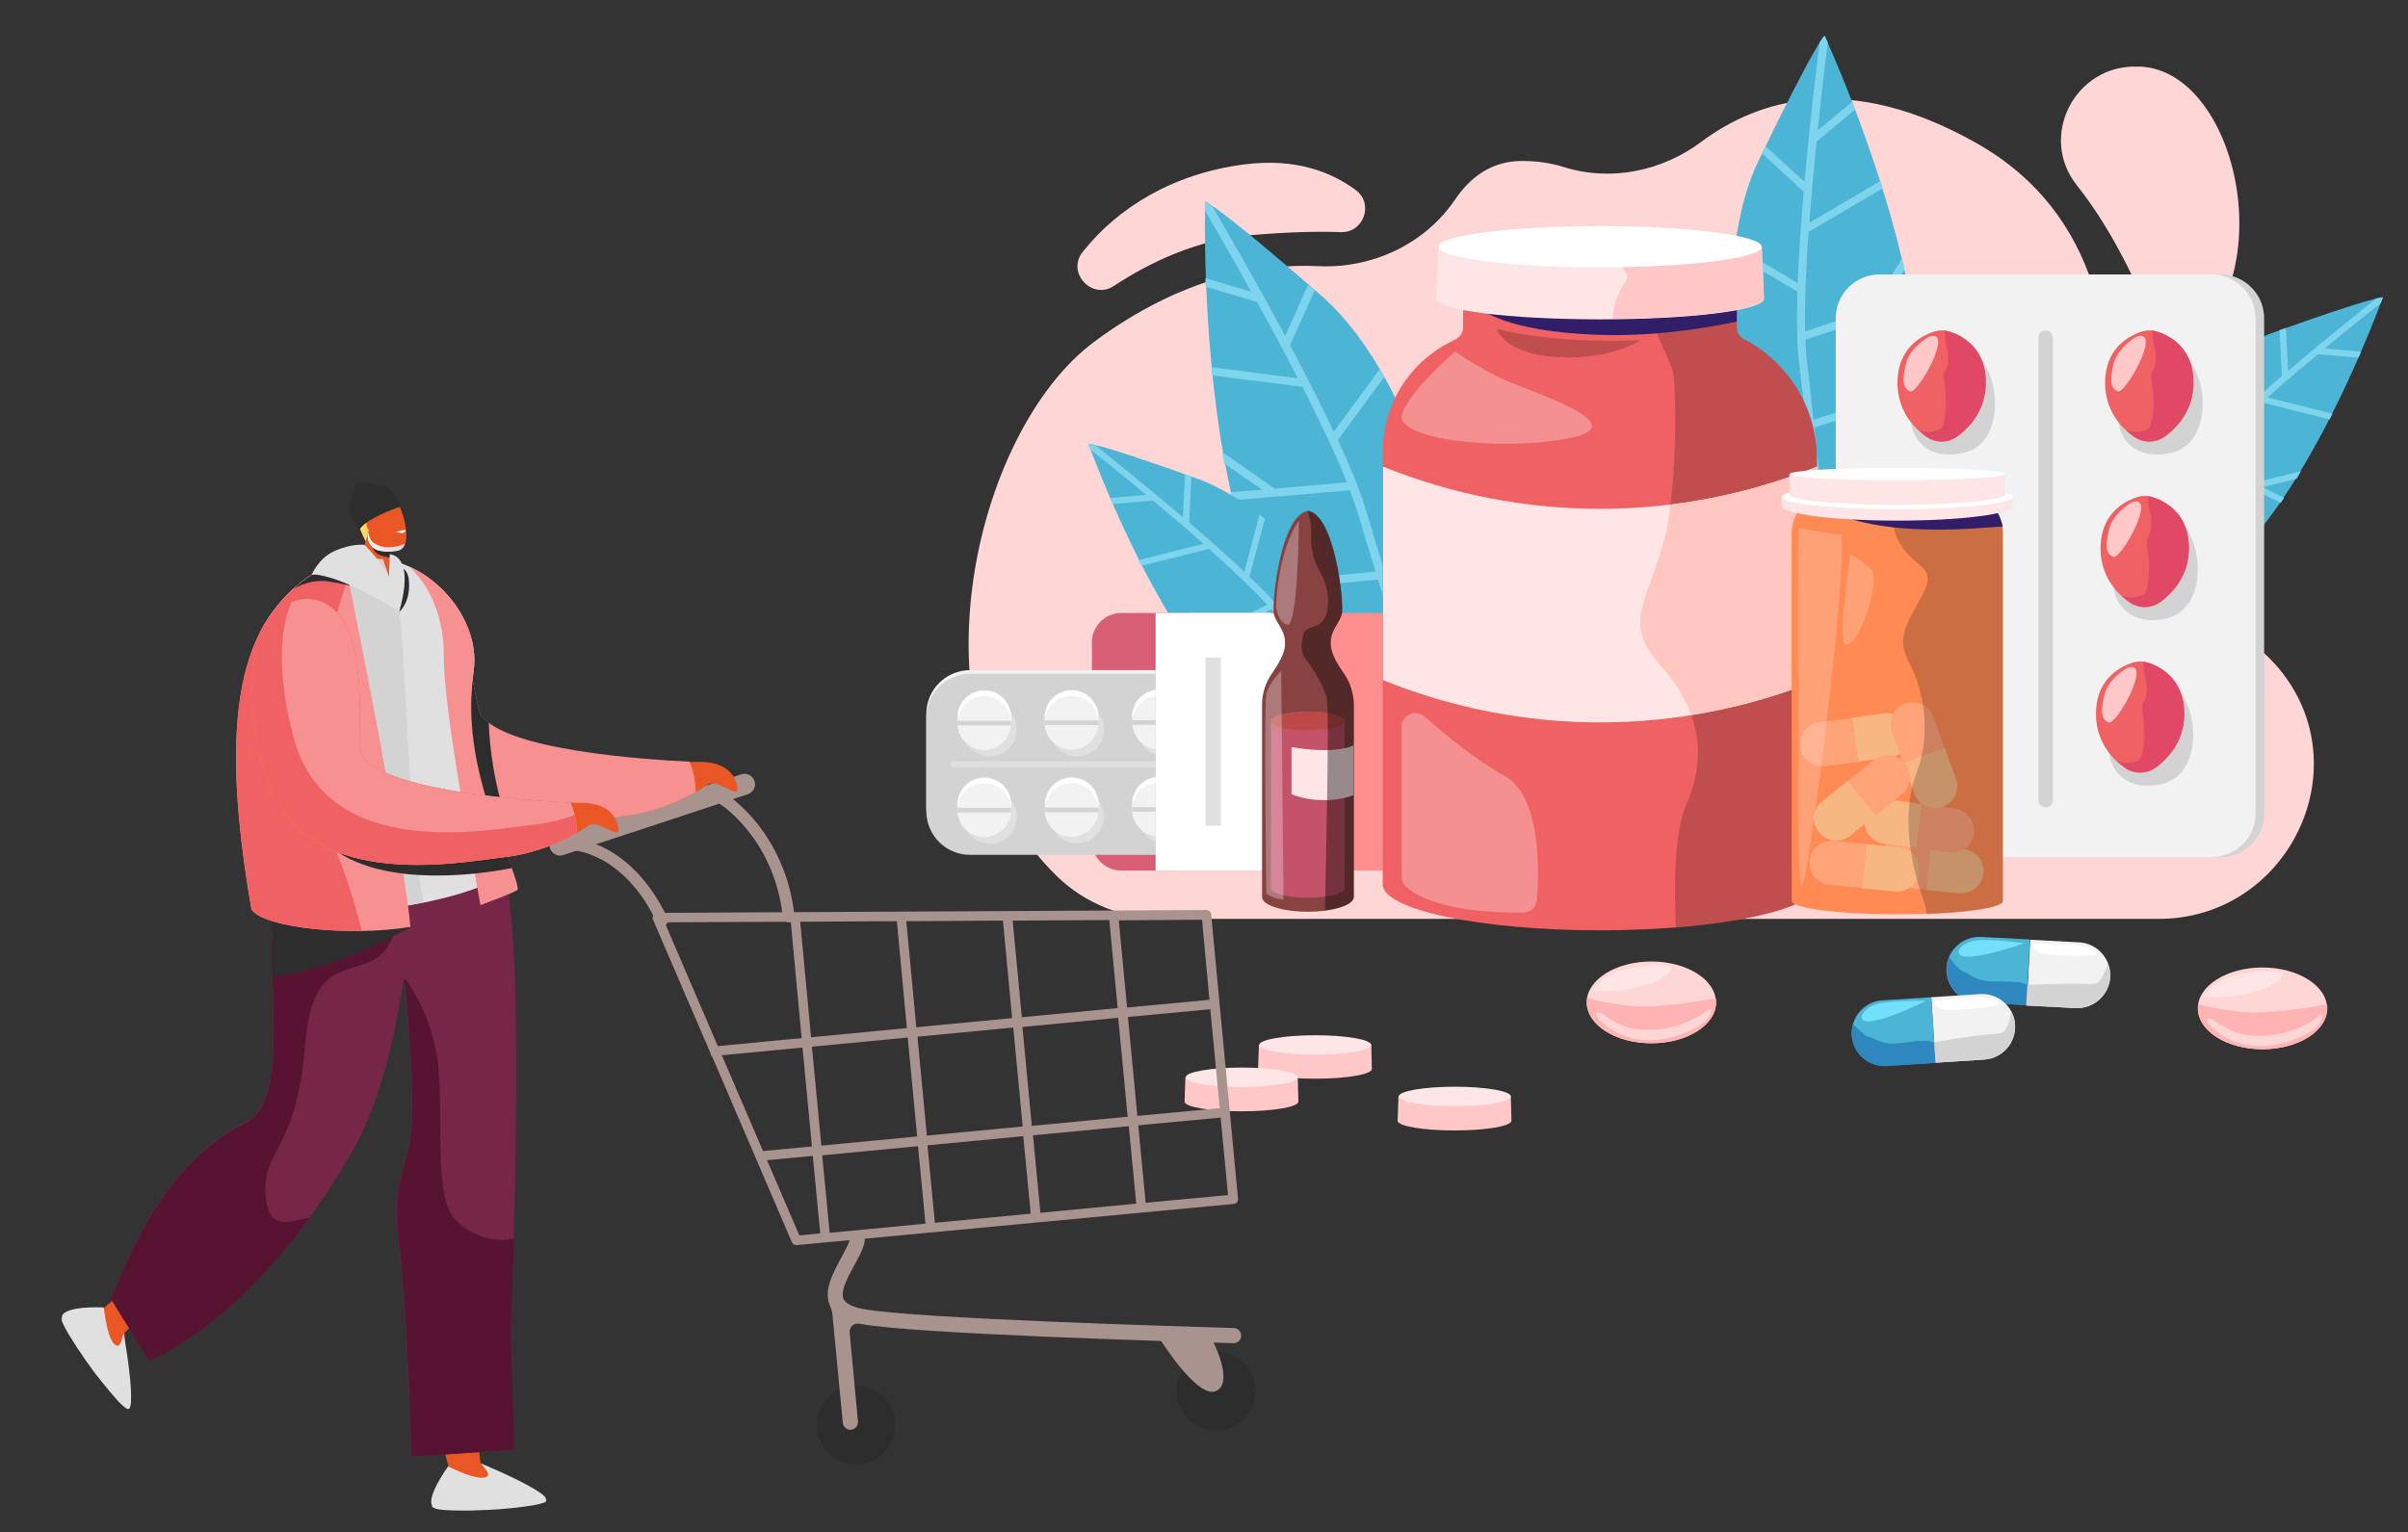 <svg version="1.1" id="Layer_1" xmlns="http://www.w3.org/2000/svg" x="0" y="0" viewBox="0 0 842 536" xml:space="preserve"><rect x="0" y="0" width="842" height="536" fill="#333333" stroke="none"/><style>.st2{fill:#ffd6d6}.st3{fill:#4cb4d4}.st4{fill:#7ed3ed}.st5{fill:#d3d3d3}.st6{fill:#f2f2f2}.st7{fill:#f06163}.st8{fill:#e04866}.st9{fill:#ffc7c7}.st10{fill:#e0e0e0}.st12{fill:#fff}.st14{opacity:.2}.st15{fill:#311e69}.st16{fill:#ffe6e6}.st17{opacity:.3;fill:#fff}.st20{fill:#f7b783}.st21{fill:#ffa378}.st22{opacity:.2;fill:#fff}.st27{fill:#2e88bf}.st28{fill:#73e0f9}.st29{fill:#ffb3b3}.st30{fill:#2d2d2d}.st31{fill:#a8938e}.st33{fill:#ea5724}.st34{fill:#f79091}.st36{fill:#561432}</style><path class="st2" d="M758.1 128c-.1.1-10.7-36.5-31.9-63.2-13.6-17.1-.6-42.3 21.3-41.5h1c34.7 1.7 51.9 78.9 9.6 104.7zM378.6 88.1c-5.8 7.2 3.2 17 10.9 11.9 12.5-8.2 28.9-16.1 47.3-17.7 13.8-1.2 24.2-1.4 32-1.1 8 .3 11.7-9.9 5.3-14.7-8.5-6.3-21-11.3-38.9-9-24.6 3.1-44.2 14.9-56.6 30.6z"/><path class="st2" d="M406.8 321.4h348c45.1 0 70.9-52.6 42.2-87.4-3.7-4.4-8.1-8.4-13.4-11.5-4.8-2.8-9.2-5-13.5-6.7-22.7-9-36.6-32-33.8-56.3C740.6 121 734.8 74.7 691 50c-44.6-25.2-76.3-15.2-96.1-.4-13.8 10.3-31.7 14-48.2 8.8-4.1-1.3-8.9-2.1-14.6-2.1-10.7 0-18.2 5.9-23.3 13.5-10.6 15.6-29 24.2-47.9 23.3-20.4-1-47.8 3.9-78.1 26.3-42.5 31.3-67.1 134.5-13.3 187 9.9 9.7 23.4 15 37.3 15z"/><path class="st3" d="M512.4 214.7c-.5-1.6-13.6-79.2-50.5-111.4s-40.5-32.8-40.5-32.8-5.3 178.6 66.5 169.3c71.7-9.2 24.5-25.1 24.5-25.1z"/><path class="st4" d="M496.1 238.7c-6.8-22-14.2-45.9-18.4-60.1-2-6.7-5.5-15.3-9.9-24.7l16.2-22c-.5-.9-1-1.8-1.6-2.7l-16 21.8c-4.6-9.7-10-20.2-15.3-30.3l8.6-19.1c-.8-.7-1.5-1.3-2.3-2l-8 17.9c-11-20.6-21.8-39-25.5-45.3-2.1-1.5-2.6-1.5-2.6-1.5s0 1-.1 2.7c2.5 4.3 8.8 15.1 16.3 28.6l-16-4.7c0 1 .1 2 .1 3l17.9 5.3c4.6 8.3 9.6 17.5 14.3 26.7l-30.3-3.9c.1 1 .2 1.9.3 2.9l31.6 4c6.1 11.9 11.7 23.7 15.6 33.4l-25.3 2.2-18.3-12.8c.2 1.3.5 2.7.7 4l13.2 9.2-11.1.9c.2.9.4 1.9.6 2.8l41.2-3.5c1.1 2.9 2 5.6 2.8 8 1.6 5.5 3.8 12.6 6.2 20.4l-40.9 4c.4.9.8 1.8 1.2 2.8l40.5-4c3.5 11.4 7.5 24.3 11.3 36.5 1.2-.3 2.1-.4 3-.5z"/><path class="st3" d="M485.6 232.8c-.8-1-31.7-52.7-67-65.4-35.3-12.7-38-12.2-38-12.2S426.4 284 475 257.5c48.7-26.5 10.6-24.7 10.6-24.7z"/><path class="st4" d="M480.6 254.4c-11-13.8-22.8-28.8-29.8-37.8-3.3-4.2-8.2-9.4-13.9-14.9l5.4-20.2c-.6-.5-1.2-1-1.9-1.5l-5.3 20c-6-5.7-12.7-11.6-19.3-17.3l.8-16c-.7-.3-1.4-.5-2.2-.8l-.8 15c-13.6-11.6-26.3-21.7-30.8-25.3-1.9-.5-2.3-.4-2.3-.4s.2.7.7 2c3 2.4 10.5 8.3 19.6 15.9l-12.7 1.1.9 2.1 14.2-1.2c5.6 4.7 11.7 9.8 17.6 15.1l-22.7 5.7c.3.7.7 1.3 1 2l23.6-5.9c7.7 6.8 14.9 13.6 20.4 19.5l-17.4 8.6-16.6-4.1c.5.9 1.1 1.8 1.6 2.7l11.9 2.9-7.6 3.7 1.2 1.8 28.4-14c1.6 1.8 3 3.4 4.2 4.9 2.7 3.5 6.2 7.9 10.1 12.8L431.1 245c.5.6 1.1 1.1 1.6 1.6l27.8-14.1c5.7 7.2 12.1 15.2 18.2 22.9.7-.3 1.3-.7 1.9-1z"/><path class="st3" d="M728.2 181.6c.8-1 31.7-52.7 67-65.4 35.3-12.7 38-12.2 38-12.2s-45.8 128.8-94.4 102.3c-48.7-26.5-10.6-24.7-10.6-24.7z"/><path class="st4" d="M733.1 203.2c11-13.8 22.8-28.8 29.8-37.8 3.3-4.2 8.2-9.4 13.9-14.9l-5.4-20.2c.6-.5 1.2-1 1.9-1.5l5.3 20c6-5.7 12.7-11.6 19.3-17.3l-.8-16c.7-.3 1.4-.5 2.2-.8l.8 15c13.6-11.6 26.3-21.7 30.8-25.3 1.9-.5 2.3-.4 2.3-.4s-.2.7-.7 2c-3 2.4-10.5 8.3-19.6 15.9l12.7 1.1-.9 2.1-14.2-1.2c-5.6 4.7-11.7 9.8-17.6 15.1l22.7 5.7c-.3.7-.7 1.3-1 2l-23.6-5.9c-7.7 6.8-14.9 13.6-20.4 19.5l17.4 8.6 16.6-4.1c-.5.9-1.1 1.8-1.6 2.7l-11.9 2.9 7.6 3.7-1.2 1.8-28.4-14c-1.6 1.8-3 3.4-4.2 4.9-2.7 3.5-6.2 7.9-10.1 12.8l28.1 14.2c-.5.6-1.1 1.1-1.6 1.6l-27.8-14.1c-5.7 7.2-12.1 15.2-18.2 22.9-.9-.2-1.5-.6-2.2-1z"/><path class="st3" d="M612.5 171.3c-.2-1.5-17.6-73.7 2.5-115.3 20.1-41.6 23-43.5 23-43.5s70.8 152.9 5.2 171.5c-65.8 18.6-30.7-12.7-30.7-12.7z"/><path class="st4" d="M635.5 186c-2.2-21.6-4.7-45.1-6.4-58.9-.8-6.5-.9-15.3-.6-25.1l-22.2-13.1c.1-1 .2-2 .4-2.9l21.9 13c.4-10.1 1.1-21.2 2.1-31.9l-14.5-13.4c.4-.9.8-1.7 1.2-2.5L631 63.6c1.9-21.9 4.4-41.9 5.3-48.8 1.3-2.1 1.7-2.3 1.7-2.3s.4.8 1.1 2.3c-.6 4.7-2 16.4-3.5 30.8l12.1-10c.3.9.7 1.8 1 2.7l-13.5 11.2c-.9 8.9-1.8 18.7-2.5 28.4l24.8-14.6c.3.9.6 1.8.8 2.6l-25.9 15.2c-.9 12.6-1.4 24.9-1.2 34.8l22.7-7.5L665 90.6c.3 1.2.6 2.5.9 3.7l-8 12.9 9.9-3.3c.2.9.3 1.8.5 2.7l-37 12.2c.1 2.9.3 5.6.6 8 .6 5.4 1.4 12.3 2.2 20l37-11.7v2.8l-36.6 11.6c1.2 11.2 2.5 23.8 3.8 35.9-1 .2-1.9.4-2.8.6z"/><path class="st5" d="M776.4 96H660.2c-8.4 0-15.3 6.8-15.3 15.3v173.2c0 8.4 6.8 15.3 15.3 15.3h116.2c8.4 0 15.3-6.8 15.3-15.3V111.3c0-8.4-6.9-15.3-15.3-15.3z"/><path class="st6" d="M773.4 96H657.2c-8.4 0-15.3 6.8-15.3 15.3v173.2c0 8.4 6.8 15.3 15.3 15.3h116.2c8.4 0 15.3-6.8 15.3-15.3V111.3c-.1-8.4-6.9-15.3-15.3-15.3z"/><path class="st5" d="M668.4 143.3c-.9 4.5.4 9.3 3.9 12.4 2.8 2.5 7.3 4.3 14.3 2.7 16.5-3.7 13-34.5-1-37.4-10.8-2.3-15.5 14.3-17.2 22.3z"/><path class="st7" d="M682 116.1c-2-.7-4.1-.7-6.1 0-4.5 1.6-12.4 6-12.4 17.8 0 9.5 5.4 15.5 9.8 18.7a9.3 9.3 0 0011.2 0c4.4-3.3 9.8-9.2 9.8-18.7.1-11.9-7.8-16.3-12.3-17.8z"/><path class="st8" d="M682 116.1c-.7-.2-1.4-.4-2.1-.5.1.8.3 1.5.3 2.3.4 5.1 1.2 3.3 1 8.2-.2 4.9-2.3 1.8-1.2 8.8 1 7 0 13.2-1 14.6-.7 1-4.1 2.4-8.1.9.8.8 1.7 1.5 2.5 2.1a9.3 9.3 0 0011.2 0c4.4-3.3 9.8-9.2 9.8-18.7 0-11.8-7.9-16.2-12.4-17.7z"/><path class="st9" d="M674.4 117.8s-6.7 3.8-8 9.6c-1.3 5.8-1.1 8.3 1.5 9.5s15.9-22.4 6.5-19.1z"/><g><path class="st10" d="M666.8 201.2c-.9 4.5.4 9.3 3.9 12.4 2.8 2.5 7.3 4.3 14.3 2.7 16.5-3.7 13-34.5-1-37.4-10.8-2.3-15.6 14.3-17.2 22.3z"/><path class="st7" d="M680.4 174c-2-.7-4.1-.7-6.1 0-4.5 1.6-12.4 6-12.4 17.8 0 9.5 5.4 15.5 9.8 18.7a9.3 9.3 0 0011.2 0c4.4-3.3 9.8-9.2 9.8-18.7.1-11.9-7.8-16.3-12.3-17.8z"/><path class="st8" d="M680.4 174c-.7-.2-1.4-.4-2.1-.5.1.8.3 1.5.3 2.3.4 5.1 1.2 3.3 1 8.2-.2 4.9-2.3 1.8-1.2 8.8 1 7 0 13.2-1 14.6-.7 1-4.1 2.4-8.1.9.8.8 1.7 1.5 2.5 2.1a9.3 9.3 0 0011.2 0c4.4-3.3 9.8-9.2 9.8-18.7 0-11.8-7.9-16.2-12.4-17.7z"/><path class="st9" d="M672.8 175.7s-6.7 3.8-8 9.6c-1.3 5.8-1.1 8.3 1.5 9.5 2.7 1.2 15.9-22.4 6.5-19.1z"/></g><g><path class="st10" d="M665.2 259.1c-.9 4.5.4 9.3 3.9 12.4 2.8 2.5 7.3 4.3 14.3 2.7 16.5-3.7 13-34.5-1-37.4-10.8-2.3-15.6 14.3-17.2 22.3z"/><path class="st7" d="M678.8 231.9c-2-.7-4.1-.7-6.1 0-4.5 1.6-12.4 6-12.4 17.8 0 9.5 5.4 15.5 9.8 18.7a9.3 9.3 0 0011.2 0c4.4-3.3 9.8-9.2 9.8-18.7.1-11.9-7.8-16.3-12.3-17.8z"/><path class="st8" d="M678.8 231.9c-.7-.2-1.4-.4-2.1-.5.1.8.3 1.5.3 2.3.4 5.1 1.2 3.3 1 8.2-.2 4.9-2.3 1.8-1.2 8.8 1 7 0 13.2-1 14.6-.7 1-4.1 2.4-8.1.9.8.8 1.7 1.5 2.5 2.1a9.3 9.3 0 0011.2 0c4.4-3.3 9.8-9.2 9.8-18.7 0-11.8-7.9-16.2-12.4-17.7z"/><path class="st9" d="M671.2 233.6s-6.7 3.8-8 9.6c-1.3 5.8-1.1 8.3 1.5 9.5 2.7 1.2 15.9-22.3 6.5-19.1z"/></g><g><path class="st5" d="M741 143.3c-.9 4.5.4 9.3 3.9 12.4 2.8 2.5 7.3 4.3 14.3 2.7 16.5-3.7 13-34.5-1-37.4-10.8-2.3-15.6 14.3-17.2 22.3z"/><path class="st7" d="M754.6 116.1c-2-.7-4.1-.7-6.1 0-4.5 1.6-12.4 6-12.4 17.8 0 9.5 5.4 15.5 9.8 18.7a9.3 9.3 0 0011.2 0c4.4-3.3 9.8-9.2 9.8-18.7.1-11.9-7.8-16.3-12.3-17.8z"/><path class="st8" d="M754.6 116.1c-.7-.2-1.4-.4-2.1-.5.1.8.3 1.5.3 2.3.4 5.1 1.2 3.3 1 8.2-.2 4.9-2.3 1.8-1.2 8.8 1 7 0 13.2-1 14.6-.7 1-4.1 2.4-8.1.9.8.8 1.7 1.5 2.5 2.1a9.3 9.3 0 0011.2 0c4.4-3.3 9.8-9.2 9.8-18.7 0-11.8-7.9-16.2-12.4-17.7z"/><path class="st9" d="M747 117.8s-6.7 3.8-8 9.6c-1.3 5.8-1.1 8.3 1.5 9.5s15.9-22.4 6.5-19.1z"/><g><path class="st5" d="M739.3 201.2c-.9 4.5.4 9.3 3.9 12.4 2.8 2.5 7.3 4.3 14.3 2.7 16.5-3.7 13-34.5-1-37.4-10.7-2.3-15.5 14.3-17.2 22.3z"/><path class="st7" d="M753 174c-2-.7-4.1-.7-6.1 0-4.5 1.6-12.4 6-12.4 17.8 0 9.5 5.4 15.5 9.8 18.7a9.3 9.3 0 0011.2 0c4.4-3.3 9.8-9.2 9.8-18.7.1-11.9-7.8-16.3-12.3-17.8z"/><path class="st8" d="M753 174c-.7-.2-1.4-.4-2.1-.5.1.8.3 1.5.3 2.3.4 5.1 1.2 3.3 1 8.2-.2 4.9-2.3 1.8-1.2 8.8 1 7 0 13.2-1 14.6-.7 1-4.1 2.4-8.1.9.8.8 1.7 1.5 2.5 2.1a9.3 9.3 0 0011.2 0c4.4-3.3 9.8-9.2 9.8-18.7 0-11.8-7.9-16.2-12.4-17.7z"/><path class="st9" d="M745.4 175.7s-6.7 3.8-8 9.6-1.1 8.3 1.5 9.5c2.7 1.2 15.8-22.4 6.5-19.1z"/></g><g><path class="st5" d="M737.7 259.1c-.9 4.5.4 9.3 3.9 12.4 2.8 2.5 7.3 4.3 14.3 2.7 16.5-3.7 13-34.5-1-37.4-10.7-2.3-15.5 14.3-17.2 22.3z"/><path class="st7" d="M751.4 231.9c-2-.7-4.1-.7-6.1 0-4.5 1.6-12.4 6-12.4 17.8 0 9.5 5.4 15.5 9.8 18.7a9.3 9.3 0 0011.2 0c4.4-3.3 9.8-9.2 9.8-18.7 0-11.9-7.8-16.3-12.3-17.8z"/><path class="st8" d="M751.4 231.9c-.7-.2-1.4-.4-2.1-.5.1.8.3 1.5.3 2.3.4 5.1 1.2 3.3 1 8.2-.2 4.9-2.3 1.8-1.2 8.8 1 7 0 13.2-1 14.6-.7 1-4.1 2.4-8.1.9.8.8 1.7 1.5 2.5 2.1a9.3 9.3 0 0011.2 0c4.4-3.3 9.8-9.2 9.8-18.7-.1-11.8-7.9-16.2-12.4-17.7z"/><path class="st9" d="M743.8 233.6s-6.7 3.8-8 9.6c-1.3 5.8-1.1 8.3 1.5 9.5 2.7 1.2 15.8-22.3 6.5-19.1z"/></g></g><path class="st5" d="M715.3 282.4c-1.4 0-2.5-1.1-2.5-2.5V118.1c0-1.4 1.1-2.5 2.5-2.5s2.5 1.1 2.5 2.5v161.8c0 1.4-1.1 2.5-2.5 2.5z"/><g><path d="M410.9 214.4h-18.8c-5.7 0-10.3 4.6-10.3 10.3v69.5c0 5.7 4.6 10.3 10.3 10.3h18.8l9.1-74.8-9.1-15.3z" fill="#d95f76"/><path class="st6" d="M424.3 234.4h-85.1c-8.4 0-15.3 6.8-15.3 15.3v32.7c0 8.4 6.8 15.3 15.3 15.3h85.1c8.4 0 15.3-6.8 15.3-15.3v-32.7c0-8.5-6.8-15.3-15.3-15.3z"/><path class="st5" d="M424.3 235.7h-85.1c-8.4 0-15.3 6.8-15.3 15.3v32.7c0 8.4 6.8 15.3 15.3 15.3h85.1c8.4 0 15.3-6.8 15.3-15.3V251c0-8.5-6.8-15.3-15.3-15.3z"/><path class="st10" d="M432.1 267.3c0 .6-.5 1.1-1.1 1.1h-97.5c-.6 0-1.1-.5-1.1-1.1 0-.6.5-1.1 1.1-1.1H431c.6 0 1.1.5 1.1 1.1z"/><circle transform="rotate(-45.001 346.08 255.218)" class="st10" cx="346.1" cy="255.2" r="9.4"/><circle transform="rotate(-45.001 344.173 250.913)" class="st12" cx="344.2" cy="250.9" r="9.4"/><circle transform="rotate(-76.761 344.183 252.93)" class="st6" cx="344.2" cy="252.9" r="9.4"/><path class="st5" d="M334.8 252.9v.8h18.7v-.8-.8h-18.7v.8z"/><g><circle transform="rotate(-40.12 376.688 255.08)" class="st10" cx="376.6" cy="255.1" r="9.4"/><circle transform="rotate(-22.392 374.744 250.791)" class="st12" cx="374.7" cy="250.8" r="9.4"/><circle class="st6" cx="374.7" cy="252.8" r="9.4"/><path class="st5" d="M365.4 252.8v.8h18.7v-.8-.8h-18.7v.8z"/></g><g><circle transform="rotate(-75.534 407.222 254.939)" class="st10" cx="407.2" cy="254.9" r="9.4"/><circle transform="rotate(-45.001 405.309 250.641)" class="st12" cx="405.3" cy="250.6" r="9.4"/><circle transform="rotate(-45.001 405.309 252.658)" class="st6" cx="405.3" cy="252.7" r="9.4"/><path class="st5" d="M395.9 252.7v.8h18.7v-.8-.8H396c0 .2-.1.5-.1.8z"/></g><g><circle class="st10" cx="346.1" cy="285.7" r="9.4"/><circle transform="rotate(-45.001 344.173 281.4)" class="st12" cx="344.2" cy="281.4" r="9.4"/><circle transform="rotate(-45.001 344.173 283.416)" class="st6" cx="344.2" cy="283.4" r="9.4"/><path class="st5" d="M334.8 283.4v.8h18.7v-.8-.8h-18.7v.8z"/><g><circle class="st10" cx="376.6" cy="285.6" r="9.4"/><circle transform="rotate(-80.804 374.762 281.272)" class="st12" cx="374.7" cy="281.3" r="9.4"/><circle class="st6" cx="374.7" cy="283.3" r="9.4"/><path class="st5" d="M365.4 283.3v.8h18.7v-.8-.8h-18.7v.8z"/></g><g><circle transform="rotate(-50.401 407.205 285.43)" class="st10" cx="407.2" cy="285.4" r="9.4"/><circle transform="rotate(-45.001 405.308 281.128)" class="st12" cx="405.3" cy="281.1" r="9.4"/><circle transform="rotate(-76.674 405.294 283.13)" class="st6" cx="405.3" cy="283.1" r="9.4"/><path class="st5" d="M395.9 283.1v.8h18.7v-.8-.8H396c0 .3-.1.6-.1.8z"/></g></g><path fill="#ff8f8f" d="M404.1 214.4h115.2v90.1H404.1z"/><g><path class="st2" d="M455.7 214.4h-40.3v90.1h40c8.4-8.9 13.8-21 15.1-37.4 2.5-33-7.9-46.2-14.8-52.7z"/></g><g><path class="st12" d="M444.4 214.4h-40.3v90.1h40c8.4-8.9 13.8-21 15.1-37.4 2.5-33-7.9-46.2-14.8-52.7z"/></g><path class="st10" d="M421.5 230h5.4v58.8h-5.4z"/></g><g><path class="st7" d="M609.8 118.6c-1.5-.8-2.5-2.4-2.5-4.1V91h-95.7v23.5c0 1.7-1 3.3-2.5 4.1l-2.5 1.3c-14.2 7.4-23.1 22-23.1 38v151.4c0 8.9 34 16.1 75.9 16.1s75.9-7.2 75.9-16.1V160.7c.1-17.7-9.8-33.9-25.5-42.1z"/><path class="st14" d="M635.4 309.3V160.7c0-17.7-9.9-33.9-25.6-42.1-1.5-.8-2.5-2.4-2.5-4.1V91h-31.1c-.2 5.2-.2 11.6.7 16.8 1.8 10.5 7.9 18.6 8.4 24.1s1.8 41.2-4.6 61.1c-6.4 19.9-12.3 26.2.2 40.1 12.5 13.9 16.7 30.4 8.8 48.2-4.3 9.8-4.4 28.3-3.7 43 28.9-2.2 49.4-8.1 49.4-15z"/><path class="st15" d="M607.3 112.5v-10.6l-1.4-.7-88.4 6.6s8 8.1 41.1 9.3c18.9.7 36.8-2.1 48.7-4.6z"/><path class="st16" d="M616 86.5l-113-.1-.8 18.1c0 4 25.6 7.2 57.3 7.2s57.3-3.2 57.3-7.2l-.8-18z"/><path class="st9" d="M616.8 104.4l-.7-18-56.4-.1c4.3 5.2 11.6 8.6 8.5 12.6-2.3 2.9-4.1 8.1-4.3 12.6 29.6-.2 52.9-3.3 52.9-7.1z"/><path class="st12" d="M616 86.3c0 4-25.3 7.2-56.5 7.2S503 90.3 503 86.3s25.3-7.2 56.5-7.2 56.5 3.3 56.5 7.2z"/><path class="st17" d="M508.8 123s-15.4 12.9-18.5 21.8c-3.1 8.9 34.6 13.3 58.7 8.4s-15.7-16.6-25-21.3c-9.3-4.7-15.2-8.9-15.2-8.9z"/><path class="st16" d="M483.6 237.9c48.7 19.7 103.1 19.7 151.8 0v-74.7c-48.7 19.7-103.1 19.7-151.8 0v74.7z"/><path d="M580.7 193c-6.4 19.9-12.3 26.2.2 40.1 4.8 5.3 8.3 11 10.5 17 15-2.4 29.7-6.5 44-12.2v-74.7c-16.6 6.7-33.8 11.1-51.3 13.3-.7 5.9-1.8 11.7-3.4 16.5z" fill="#ffc7bf"/><path class="st14" d="M523.3 115s18.3 5.3 50.3 4c0 0-10.3 7-29 5.9-18.7-1-21.3-9.9-21.3-9.9z"/><path class="st17" d="M490.1 254.3v52.3c0 1.3.5 2.6 1.5 3.5 3.4 3.2 13.5 9.3 41 9.1 2.5 0 4.6-1.9 4.8-4.4.8-10.4 1.5-36.3-11.3-43.4-9.7-5.4-20.8-14.4-28-20.8-3.2-2.7-8-.5-8 3.7z"/></g><g><path d="M694.5 174.6l-1.8-1.4h-58.4l-1.8 1.4c-3.8 2.9-6 7.4-6 12.2v128.3c0 2.6 16.5 4.7 36.9 4.7s36.9-2.1 36.9-4.7V186.8c.1-4.8-2.1-9.3-5.8-12.2z" fill="#ff8a54"/><path class="st20" d="M675.1 295.9l11.5 1.1c4.2.4 7.3 4.2 6.9 8.5-.4 4.2-4.2 7.3-8.5 6.9l-11.5-1.1 1.6-15.4z"/><path class="st21" d="M662.1 310.1c-4.2-.4-7.3-4.2-6.9-8.5.4-4.2 4.2-7.3 8.5-6.9l11.5 1.1-1.5 15.4-11.6-1.1z"/><path class="st20" d="M652.6 295.3l11.5 1.1c4.2.4 7.3 4.2 6.9 8.5-.4 4.2-4.2 7.3-8.5 6.9l-11.5-1.1 1.6-15.4z"/><path class="st21" d="M639.6 309.5c-4.2-.4-7.3-4.2-6.9-8.5.4-4.2 4.2-7.3 8.5-6.9l11.5 1.1-1.5 15.4-11.6-1.1z"/><path class="st20" d="M670.1 296.6l-11.4-1.5c-4.2-.5-7.2-4.4-6.7-8.7.5-4.2 4.4-7.2 8.7-6.7l11.4 1.5-2 15.4z"/><path class="st21" d="M683.5 282.8c4.2.5 7.2 4.4 6.7 8.7-.5 4.2-4.4 7.2-8.7 6.7l-11.4-1.5 2-15.3 11.4 1.4z"/><path class="st20" d="M649.6 266.4l11.4-1.5c4.2-.5 7.2-4.4 6.7-8.7-.5-4.2-4.4-7.2-8.7-6.7l-11.4 1.5 2 15.4z"/><path class="st21" d="M636.2 252.6c-4.2.5-7.2 4.4-6.7 8.7.5 4.2 4.4 7.2 8.7 6.7l11.4-1.5-2-15.3-11.4 1.4z"/><g><path class="st20" d="M680 261.5l3.9 10.8c1.5 4-.6 8.4-4.6 9.9-4 1.5-8.4-.6-9.9-4.6l-3.9-10.8 14.5-5.3z"/><path class="st21" d="M661.5 256c-1.5-4 .6-8.4 4.6-9.9 4-1.5 8.4.6 9.9 4.6l3.9 10.8-14.5 5.3-3.9-10.8z"/></g><g><path class="st20" d="M655.9 285.1l-9 7.2c-3.3 2.7-8.2 2.1-10.9-1.2-2.7-3.3-2.1-8.2 1.2-10.9l9-7.2 9.7 12.1z"/><path class="st21" d="M655.2 265.9c3.3-2.7 8.2-2.1 10.9 1.2 2.7 3.3 2.1 8.2-1.2 10.9l-9 7.2-9.7-12.1 9-7.2z"/></g><g class="st14"><path d="M694.5 174.6l-1.8-1.4H662c-.7 4.9-.7 10.6 1.5 15.3 5.1 10.9 14.7 8.6 8.6 19.8-6.1 11.2-9.1 14.9-4.3 24s7.7 24.1 2.3 38.2c-5.4 14.1-1.9 32.1 2 42.8.7 2 1.3 4.2 1.7 6.5 15.4-.6 26.6-2.4 26.6-4.6V186.8c0-4.8-2.2-9.3-5.9-12.2z"/></g><path class="st15" d="M694.5 174.6l-1.8-1.4h-2.8l-47.9 6.3s8.2 4.5 26.7 5.5c15.7.8 25.2-.6 31.6-.8-.8-3.8-2.8-7.2-5.8-9.6z"/><g><path class="st16" d="M623 173.8v3.1c0 2.9 18.1 5.2 40.4 5.2s40.4-2.3 40.4-5.2v-3.1H623z"/><ellipse class="st12" cx="663.5" cy="173.8" rx="40.4" ry="4.3"/></g><path class="st16" d="M625.7 165.8V172.9c0 2 16.9 3.7 37.7 3.7 20.8 0 37.7-1.7 37.7-3.7v-7.1h-75.4z"/><path class="st12" d="M701.2 165.8c0 1.2-16.9 2.2-37.7 2.2-20.8 0-37.7-1-37.7-2.2 0-1.2 16.9-2.2 37.7-2.2 20.8 0 37.7 1 37.7 2.2z"/><path class="st22" d="M643.8 187.1s-13.6-1.9-15-2.7c0 0-.4 45.1 0 52 .4 6.9-1 72.1 1.2 73.4 2.3 1.3 16.3-113 13.8-122.7zM647 193.9s-4.5 29.3-1.8 31.2c3.9 2.7 11.5-18.2 9.7-24.7-.8-2.7-7.9-6.5-7.9-6.5z"/></g><g><path d="M465.3 226c-.5-5.7 3.2-7.7 3.9-11.5s-2.4-34.1-11.9-35.8c-9.6 1.7-12.6 32.1-11.9 35.8.7 3.8 4.4 5.8 3.9 11.5-.3 2.9-2.4 6.4-4.3 9.2-2.4 3.3-3.7 7.2-3.7 11.3v67.3c0 2.8 7.2 5.1 16 5.1 8.9 0 16-2.3 16-5.1v-67.3c0-4.1-1.3-8-3.7-11.3-1.9-2.8-4-6.3-4.3-9.2z" fill="#894242"/><path d="M444.4 252.1v58.6c0 1.8 5.8 3.3 12.9 3.3 7.1 0 12.9-1.5 12.9-3.3v-58.6h-25.8z" fill="#c45269"/><path d="M470.2 252.1c0 1.8-5.8 3.3-12.9 3.3-7.1 0-12.9-1.5-12.9-3.3s5.8-3.3 12.9-3.3c7.1 0 12.9 1.5 12.9 3.3z" fill="#bd4848"/><path class="st17" d="M454.2 182.1s-7.1 9.3-8 29.8c0 0 .3 5.7 4 6.6 3.7.8 4-36.4 4-36.4zM448 234.7s-4.3 4-5.2 8.2c-.9 4.2 0 69.7 0 69.7s3.1 2 6 2l-.8-79.9z"/><path class="st16" d="M473.3 278.1v-17.4c-7.3 3.4-21.7.6-21.7.6v16.5c8.2 3.3 17.4 2.1 21.7.3z"/><g opacity=".4"><path d="M469.7 235.1c-2-2.7-4.1-6.3-4.3-9.2-.5-5.7 3.2-7.7 3.9-11.5s-2.4-34.1-11.9-35.8h-.2c.6 2 1.5 5.3 1.3 8.5-.2 4.9.6 8.9 3.4 13.5 2.8 4.7 3.6 13.5.5 16.8-1.7 1.8-5.5 2-6.4 3.9-.9 1.9-1.6 6.6.5 9.1 2 2.5 6.6 9.5 7.5 14.2.8 3.8-.3 54.6-.7 73.8 6-.7 10.2-2.6 10.2-4.8v-67.3c-.2-3.9-1.4-7.9-3.8-11.2z"/></g></g><g><path class="st9" d="M528.3 383.6l-39.3-.1-.3 8.5c0 1.9 8.9 3.4 19.9 3.4 11 0 19.9-1.5 19.9-3.4l-.2-8.4z"/><ellipse class="st16" cx="508.7" cy="383.5" rx="19.6" ry="3.4"/></g><g><path class="st6" d="M709.9 328.7l17.1.9c6.3.3 11.2 5.8 10.9 12.1-.3 6.3-5.8 11.2-12.1 10.9l-17.1-.9 1.2-23z"/><path class="st3" d="M691.5 350.7c-6.3-.3-11.2-5.8-10.9-12.1.3-6.3 5.8-11.2 12.1-10.9l17.1.9-1.2 22.9-17.1-.8z"/><path class="st27" d="M707.4 343.9c-2.6-1-9-.3-13-.8s-5.2-2.3-7.8-3.2c-1.6-.6-3.7-3.2-5-5.2-.5 1.2-.8 2.5-.9 3.9-.3 6.3 4.6 11.7 10.9 12.1l17.1.9.4-7.2c-.7-.1-1.3-.3-1.7-.5z"/><path class="st5" d="M737.8 341.7c.1-1.7-.2-3.3-.8-4.7-.6 2-1.5 4.2-2.2 5.2-1.4 1.9-.8 2.1-7.3 1.9-6.5-.2-18.6.4-18.6.4l-.4 7.2 17.1.9c6.5.3 11.9-4.6 12.2-10.9z"/><path class="st28" d="M684.9 332.3s1.7-3.3 7.6-3.5c5.9-.2 15.4 1.1 15.4 1.1s-24.8 8.8-23 2.4z"/><path class="st12" d="M710.5 330.1s14.1-.1 17.6.7c3.4.9 4.6 1.4 5.1 2.7.5 1.3-16.4.8-19.3 0-3-.7-3.4-3.4-3.4-3.4z"/></g><g><path class="st6" d="M675.3 348.8l17.1-1.1c6.3-.4 11.8 4.4 12.2 10.7s-4.4 11.8-10.7 12.2l-17.1 1.1-1.5-22.9z"/><path class="st3" d="M659.7 372.8c-6.3.4-11.8-4.4-12.2-10.7s4.4-11.8 10.7-12.2l17.1-1.1 1.5 22.9-17.1 1.1z"/><path class="st27" d="M674.7 364.2c-2.7-.7-9 .8-13 .8-4.1 0-5.4-1.6-8.1-2.3-1.6-.4-4-2.8-5.6-4.5-.4 1.3-.5 2.6-.5 4 .4 6.3 5.9 11.1 12.2 10.7l17.1-1.1-.5-7.2c-.6-.2-1.2-.3-1.6-.4z"/><path class="st5" d="M704.6 358.4c-.1-1.7-.6-3.2-1.3-4.6-.4 2-1 4.4-1.6 5.4-1.2 2.1-.5 2.2-7 2.7-6.4.5-18.4 2.6-18.4 2.6l.5 7.2 17.1-1.1c6.3-.5 11.1-5.9 10.7-12.2z"/><path class="st28" d="M651 355.2s1.3-3.5 7.2-4.4c5.8-.9 15.4-.8 15.4-.8s-23.7 11.9-22.6 5.2z"/><path class="st12" d="M676.1 350.1s14-1.8 17.5-1.3 4.7.9 5.4 2.1c.7 1.3-16.2 2.7-19.2 2.3-3-.5-3.7-3.1-3.7-3.1z"/></g><g><ellipse class="st2" cx="791.1" cy="352.7" rx="22.6" ry="14.3"/><path class="st29" d="M783.6 353.9c-7.5-.8-12.2-1.9-14.9-2.7-.1.5-.1 1-.1 1.5 0 7.9 10.1 14.3 22.6 14.3 12.5 0 22.6-6.4 22.6-14.3 0-.5 0-1-.1-1.4-7.5 1.3-21.2 3.5-30.1 2.6z"/><path class="st16" d="M770.7 348.7s2.8-5.7 11.1-7.6c8.3-1.9 12.4-1.5 15.6-1 3.3.5-5.2 9.8-26.7 8.6z"/><path class="st2" d="M773.2 359.1s-2.6-2.2-.9-2.8c1.7-.6 5.8 4.8 14 5.8 13.1 1.5 22.7-5.1 24.7-6.8 2-1.7 1.4 2.5-2.3 5-3.7 2.5-11.8 6.4-20.9 5.5-9.5-.9-14.6-6.7-14.6-6.7z"/></g><g><ellipse class="st2" cx="577.4" cy="350.6" rx="22.6" ry="14.3"/><path class="st29" d="M569.9 351.8c-7.5-.8-12.2-1.9-14.9-2.7-.1.5-.1 1-.1 1.5 0 7.9 10.1 14.3 22.6 14.3s22.6-6.4 22.6-14.3c0-.5 0-1-.1-1.4-7.5 1.3-21.2 3.5-30.1 2.6z"/><path class="st16" d="M557 346.6s2.8-5.7 11.1-7.6c8.3-1.9 12.4-1.5 15.6-1 3.3.5-5.2 9.8-26.7 8.6z"/><path class="st2" d="M559.5 357s-2.6-2.2-.9-2.8c1.7-.6 5.8 4.8 14 5.8 13.1 1.5 22.7-5.1 24.7-6.8 2-1.7 1.4 2.5-2.3 5-3.7 2.5-11.8 6.4-20.9 5.5-9.5-1-14.6-6.7-14.6-6.7z"/></g><g><path class="st9" d="M479.5 365.5l-39.3-.1-.3 8.5c0 1.9 8.9 3.4 19.9 3.4 11 0 19.9-1.5 19.9-3.4l-.2-8.4z"/><ellipse class="st16" cx="459.9" cy="365.5" rx="19.6" ry="3.4"/></g><g><path class="st9" d="M453.8 376.9l-39.3-.1-.3 8.5c0 1.9 8.9 3.4 19.9 3.4s19.9-1.5 19.9-3.4l-.2-8.4z"/><ellipse class="st16" cx="434.2" cy="376.8" rx="19.6" ry="3.4"/></g><g><circle transform="rotate(-73.704 299.405 498.428)" class="st30" cx="299.4" cy="498.4" r="13.8"/><path class="st31" d="M259.3 270.8l-64.8 20.7c-2 .6-3.1 2.8-2.3 4.8l.2.6c.7 1.8 2.7 2.8 4.5 2.2l64.6-21.3c1.8-.6 2.9-2.5 2.4-4.4-.5-2-2.7-3.2-4.6-2.6z"/><path d="M127.9 189.4s-2.1-3.9-2.3-5.6c-.2-1.7 4.1-5.8 4.1-5.8s2.4 3.4 1.3 6.3c-1.3 2.9-3.1 5.1-3.1 5.1z" fill="#ffd86b"/><path class="st33" d="M242.7 266.5h2.3c2.3 0 10.2.3 12.4 7.2 2.6 8-5.9-1.9-10.1.8 0 0-12.2 9.1-29.3 11-15.9 1.7 14.3-19.5 24.7-19z"/><path class="st34" d="M148.1 204.5c15.9 9.3 17.7 41.9 20 45.4 8.1 12.7 59.4 15.9 73 16.5 1 2.3 2.1 5.8 2.2 10.6-4.9 2.8-14 7.2-25.3 8.5-15.9 1.8-72.6 13.4-84.2-30.6-13.2-50.5.9-58.3 14.3-50.4z"/><path class="st33" d="M155.1 506.5l11.9-4.2 1 9.5s5.2 3 6.7 6.3c1.4 3.3-8 3.2-12 .6-4-2.7-5.9-5.9-5.9-5.9l-1.7-6.3z"/><path class="st10" d="M151.1 526.6c-.1-.2-.1-.3-.2-.4v-.1c0-.1-.1-.3-.1-.4v-.5-.5c.5-4.4 5.9-11.8 5.9-11.8s11.8 6.1 13.9 3.2c.7-1-2.6-4.3-2.6-4.3s15.4 6.3 21.1 10.5c.1.1.2.2.4.3h.1l.3.3.6.6c.1.1.1.2.2.2v.1c.1.1.1.1.1.2v.1c0 .1.1.1.1.2v.1c0 .1.1.1.1.2v.4s0 .1-.1.1v.1l-.1.1c-.1 0-.1.1-.2.1-.1.1-.3.2-.5.2-.4.1-.8.3-1.3.4-1.9.5-4.7.9-8 1.3-3.7.4-8.1.8-12.3.9-3.7.2-7.2.2-10.1.1-.8 0-1.6-.1-2.3-.1-1.8-.1-3.2-.3-4-.6-.2-.1-.3-.1-.4-.2-.1 0-.1-.1-.2-.1s-.1-.1-.2-.1l-.2-.2-.1-.1c.2-.1.1-.2.1-.3z"/><path class="st33" d="M36.5 457.3l2.9-2.4 7.3 8.2-3.2 3.1s.5 4-.5 5.9c-1.1 1.9-4.2 0-6.1-5.1-1.9-5.1-.4-9.7-.4-9.7z"/><path class="st10" d="M21.6 461.2v-.2-.2c0-.1 0-.2.1-.3v-.1c0-.1.1-.2.1-.3v-.1c.1-.1.1-.2.2-.3l.3-.3c.1-.1.3-.2.4-.3.1-.1.3-.2.5-.3 3.9-2 13.1-1.5 13.1-1.5s1.3 13.2 4.8 13.4c1.3.1 2.1-4.5 2.1-4.5s3 16.3 2.6 23.4v1c0 .3-.1.6-.1.8 0 .1-.1.2-.1.3v.1c0 .1 0 .1-.1.2v.1c0 .1-.1.1-.1.2v.1c0 .1-.1.1-.1.2s-.1.1-.2.1c0 0-.1 0-.1.1h-.1-.1-.1-.1-.1c-.1 0-.1 0-.2-.1-.5-.3-1.3-.9-2.2-1.8-.4-.4-.9-.9-1.4-1.5-1.5-1.7-3.3-3.8-5.2-6.2-.6-.8-1.2-1.6-1.9-2.4-1.3-1.7-2.5-3.4-3.7-5.1-4.2-6-7.8-11.8-8.4-14.1.2-.1.1-.3.1-.4z"/><path d="M38.6 454c2.7-2.1 13.4-44.5 46.9-61.2 17.3-8.6 5.9-53.2 11.1-78.5.6-2.8 6.7-14.6 7.1-17.1 10.3 0 36.9-.9 62.3-8.1 3.9 7.4 8.4 8.7 10.5 16.7 7.7 29.4 2 159.1 2 159.1l1.2 42.2-35.9 2.4s-1.4-50.7-4.6-77.1c-2-16.3 2.4-24.6 4-32.9 2.7-14.1-1.9-57.5-1.9-57.5-2.3 13.7-6.8 41.3-18.3 61.1-34.9 60.1-70.9 72.7-70.9 72.7L38.6 454z" fill="#762747"/><path class="st36" d="M85.6 392.9c17.3-8.6 5.9-53.2 11.1-78.5.6-2.8 6.7-14.6 7.1-17.1 6.6 0 19.8-.4 35.1-2.5 1.1 13.9 1.1 26.8-1.7 33.3-7.9 18.2-27.6-.2-30.5 37.4S91.1 401.9 93 419c1.4 12.9 9.7 7.2 15.2 7-29.6 40.6-56.1 49.9-56.1 49.9L38.6 454c2.7-2 13.4-44.4 47-61.1z"/><path class="st30" d="M148.1 204.5c15.9 9.3 17.7 41.9 20 45.4.7 1 1.6 2 2.8 2.9.3 8.2 1.7 21.5 6.6 34.9-18.7-1.8-37.5-9.5-43.6-32.9-13.3-50.4.8-58.2 14.2-50.3zM95.2 341.5c-.2-9.8-.2-19.4 1.5-27.1 0-.1.1-.2.1-.4v-.1c0-.1.1-.2.1-.3v-.1c.1-.2.1-.3.2-.5v-.1c.1-.2.1-.3.2-.5 0 0 0-.1.1-.2.1-.2.2-.4.2-.6v-.1c.1-.2.2-.5.3-.7.1-.2.2-.5.3-.7 0 0 0-.1.1-.1.1-.3.2-.5.4-.8l44.8 15.1c.1-.1-26.5 15.1-48.3 17.2z"/><path class="st10" d="M94.6 313.4c-7.8-44.9-15.3-77.8.6-99.2 11.8-16 26-20.3 38.9-18.6 17.9 2.3 34.1 21.3 31.5 39.2-5.1 35.7 10 60.7 11 71-19 12.4-74.9 18.2-82 7.6z"/><path class="st33" d="M129.6 183.6l-4.4 14.6c.5 3.3 7.3 7 11.1 3.2.9-.8-.8-14.8-.8-14.8l-5.9-3z"/><path class="st5" d="M95.2 214.2c11.8-15.9 25.9-20.2 38.7-18.6 2.6 7.3 4.9 14.4 5.7 18.4 2 9.9 2.9 71.2 8.4 101.7-22.6 4.5-48.6 4.7-53.4-2.3-7.8-44.9-15.3-77.7.6-99.2z"/><path class="st30" d="M136 190.6c.1 1.3.3 2.9.4 4.4-2.2-.2-5.2-1-5.9-3.1-.9-2.2 2.9-1.8 5.5-1.3z"/><path class="st33" d="M131.1 178.5l-2.4 8.1c-.6 2.7 1.1 5.4 3.8 6 2.2.5 3.6.5 6.3.1 2.3-.3 3.4-2.6 3.3-5.6-.1-3.9-1.3-7.4-2.1-9.3-1.7-4.2-6.9-4.4-8.9.7z"/><path class="st12" d="M141.8 185.3s.2 2-3.3.7c0 0 1.3-.4 3.3-.7z"/><linearGradient id="SVGID_1_" gradientUnits="userSpaceOnUse" x1="-951.553" y1="1241.124" x2="-938.378" y2="1241.124" gradientTransform="rotate(29.308 1604.677 2779.366)"><stop offset="0" stop-color="#fff"/><stop offset=".192" stop-color="#f8f5f8"/><stop offset=".679" stop-color="#ebe0e9"/><stop offset="1" stop-color="#e6d8e4"/></linearGradient><path d="M130.4 189.7c-.9-.7-1.4-2.3-1.6-3.3l-.1.2c-.6 2.7 1.1 5.4 3.8 6 2.2.5 3.6.5 6.3.1 1.4-.2 2.3-1.1 2.8-2.5-.3.1-6.5 3-11.2-.5z" fill="url(#SVGID_1_)"/><path class="st34" d="M165.6 234.8c-5.1 35.7 14.5 66.1 15.5 76.4-2.1 1.4-10.2 4.2-13.1 5.4-2.4-14.1-12.9-67.7-12.8-86.9.1-13.7-4.7-24.4-12-31.5 13.9 6.3 24.5 21.8 22.4 36.6zM95.2 214.2c7.8-10.5 16.6-16 25.3-18 4.3 20.7 21.2 105.9 23 128-21.1 3.5-51.2.4-55.6-6.1-7.7-44.8-8.6-82.4 7.3-103.9z"/><path class="st30" d="M175.8 295.4c1.2 3.1 2.3 5.8 3.2 8.2 0 0-39.2 8.7-60.8-5.5l57.6-2.7zM139.6 214s4.3-3.4 3.3-11.6c-.6-4.7-4.8-4.3-4.8-4.3l1.5 15.9z"/><path class="st7" d="M95.2 214.2c7.8-10.5 16.6-16 25.3-18 .3 1.5.7 3.4 1.2 5.7-6.9 20.8-18.3 62.8-7.9 86.5 6.2 14.2 10.2 27.1 12.7 37.2-17.6.3-35.3-2.7-38.5-7.5-7.8-44.8-8.7-82.4 7.2-103.9z"/><path class="st30" d="M102.6 206c2.1-1.9 4.2-3.5 6.4-4.9 0 0 11.9-2.9 13.3 3.7 0 0-7.3-1.7-9.7-1.6-5.5-.1-10 2.8-10 2.8z"/><path class="st33" d="M131.6 182.8c-.3-.9-1.5-2.8-2.7-1.7-1.7 1.7-.3 5.6 2.1 5.1 1.9-.2.8-2.9.6-3.4zM114.4 211.4c15.9 9.3 9.8 49.3 12.1 52.8 8.5 13.3 64.3 16.2 74.6 16.6h2.3c2.3 0 10.2.3 12.4 7.2 2.6 8-5.9-1.9-10.1.8 0 0-12.2 9.1-29.3 11-15.9 1.8-72.6 13.4-84.2-30.6-13.2-50.5 8.8-65.6 22.2-57.8z"/><path class="st34" d="M114.4 211.4c15.9 9.3 9.8 49.3 12.1 52.8 8.1 12.7 59.4 15.9 73 16.5 1 2.3 2.1 5.8 2.2 10.6-4.9 2.8-14 7.2-25.3 8.5-15.9 1.8-72.6 13.4-84.2-30.6-13.2-50.5 8.8-65.6 22.2-57.8z"/><path class="st7" d="M101.9 210.6c-4.1 9.6-5.1 24.9.7 47.2 11.6 44 68.2 32.4 84.2 30.6 5.2-.6 10-1.8 14.1-3.3.4 1.8.7 3.8.8 6.2-4.9 2.8-14 7.2-25.3 8.5-15.9 1.8-72.6 13.4-84.2-30.6-9.5-36.2-.9-54.2 9.7-58.6z"/><path class="st10" d="M116.6 192.9c6.5-3 10.9-2.3 10.9-2.3s6.2 6.1 8.5 11.3l.3-8s9-.2 3.3 20c0 0-20.1-12.9-30.6-13 0 .2 2.2-5.4 7.6-8z"/><path class="st30" d="M139.7 177.3c-2.6.9-10.9 4-13.5 7.3-.3.4-.9.3-1.1-.1l-2.2-3.8s8.9-6 15.7-6.5l1.4 2.1c.2.4.1.9-.3 1z"/><path class="st30" d="M138.6 174.2s-1.7-4.1-5.8-4.6-6.8-2.2-8.5.4c-1.6 2.6-1.2 4.4-1.9 6.2-.7 1.9.4 4.5.4 4.5l15.8-6.5z"/><path class="st31" d="M228.3 321.6l20.2 46.9.1.8h.3l28 65.2c.3.7 1 1.1 1.7 1l152.8-14.4c.9-.1 1.6-.9 1.5-1.8l-9.4-99.5c-.1-.9-.8-1.5-1.7-1.5l-191.9 1c-.6 0-1.1.3-1.4.8-.3.4-.4 1-.2 1.5zm166 69l-33.5 3.2-3.3-34.6L391 356l3.3 34.6zm.1-34.9l28.8-2.7 3.3 34.6-28.8 2.7-3.3-34.6zm-74 3.6l-3.5-37.1 33.8-.2 3.2 34.1-33.5 3.2zm33.9.1l3.3 34.6-33.5 3.2-3.3-34.6 33.5-3.2zm-.2-37.4l33.8-.2 2.9 30.8-33.5 3.2-3.2-33.8zm40.6 71.9l2.6 27.1-33.5 3.2-2.6-27.1 33.5-3.2zm-34.3 30.6l-33.5 3.2-2.6-27.1 33.5-3.2 2.6 27.1zm-36.8 3.5l-33.5 3.2-2.6-27.1 33.5-3.2 2.6 27.1zm-36.4-27.3l-3.3-34.6 33.5-3.2 3.3 34.6-33.5 3.2zm-3.6-37.9l-3.8-40.4 33.8-.2 3.5 37.4-33.5 3.2zm136.7-41.1l2.6 28-28.8 2.7-2.9-30.5 29.1-.2zm9.1 96.3l-28.8 2.7-2.6-27.1 28.8-2.7 2.6 27.1zm-161.2-12.2l16-1.5 2.6 27.1-7.3.7-11.3-26.3zm-15.8-36.7l28.2-2.7 3.3 34.6-17.1 1.6-14.4-33.5zm-20-46.5l44.1-.2 3.8 40.7-29.3 2.8-18.6-43.3z"/><path class="st31" d="M231.7 324c.2 0 .5-.1.7-.2 1-.5 1.5-1.7 1-2.7-6.5-13.8-14.9-20.6-20.9-23.9-6.6-3.6-11.6-3.9-11.8-3.9-1.1-.1-2.1.8-2.1 2-.1 1.1.8 2.1 1.9 2.1.1 0 4.5.3 10.3 3.5 5.3 3 13 9.2 18.9 21.9.3.8 1.1 1.2 2 1.2zM276 322.6s.1 0 0 0c1.1-.1 2-1.1 1.8-2.3-1.6-15.1-7.9-25.7-12.8-32-5.4-6.8-10.4-10-10.7-10.2-1-.6-2.2-.3-2.8.6-.6 1-.3 2.2.6 2.8.1 0 4.8 3.1 9.7 9.4 4.6 5.8 10.4 15.7 11.9 29.7.2 1.3 1.2 2.1 2.3 2zM294.1 440c1.4-2.6 3.2-5.8 3.1-7.1l5.2-.5c.3 3-1.6 6.3-3.7 10.2-2.2 4-5 9.1-3.7 11.8.9 1.9 4 2.9 6.5 3.4 17.6 3.4 112.8 6.2 129.9 6.7 1.4 0 2.6 1.2 2.6 2.7 0 1.5-1.2 2.6-2.7 2.6-17.5-.5-112.5-3.2-130.8-6.8-1.9-.4-3.6 1.2-3.4 3.1l2.9 31.1c.1 1.4-.9 2.7-2.4 2.9-1.4.1-2.7-.9-2.9-2.4l-3.6-37.7c-.1-1.1-.4-2.2-.9-3.3-2.3-5.3 1-11.3 3.9-16.7z"/><circle transform="rotate(-85.772 425.29 486.545) scale(1)" class="st30" cx="425.3" cy="486.5" r="13.8"/><path class="st31" d="M423.5 467.9s8.4 15.4 1.8 18.6c-6.7 3.2-20.4-19.2-20.4-19.2l18.6.6z"/><g><path class="st36" d="M158.1 425.1c4.2 6.3 14.3 10 21.6 8.1-.5 18.7-1.1 31.7-1.1 31.7l1.2 42.2-35.9 2.4s-1.4-50.7-4.6-77.1c-2-16.3 2.4-24.6 4-32.9 2.7-14.1-1.9-57.5-1.9-57.5s9 11 11.5 28.1-1.3 45.3 5.2 55z"/></g></g></svg>